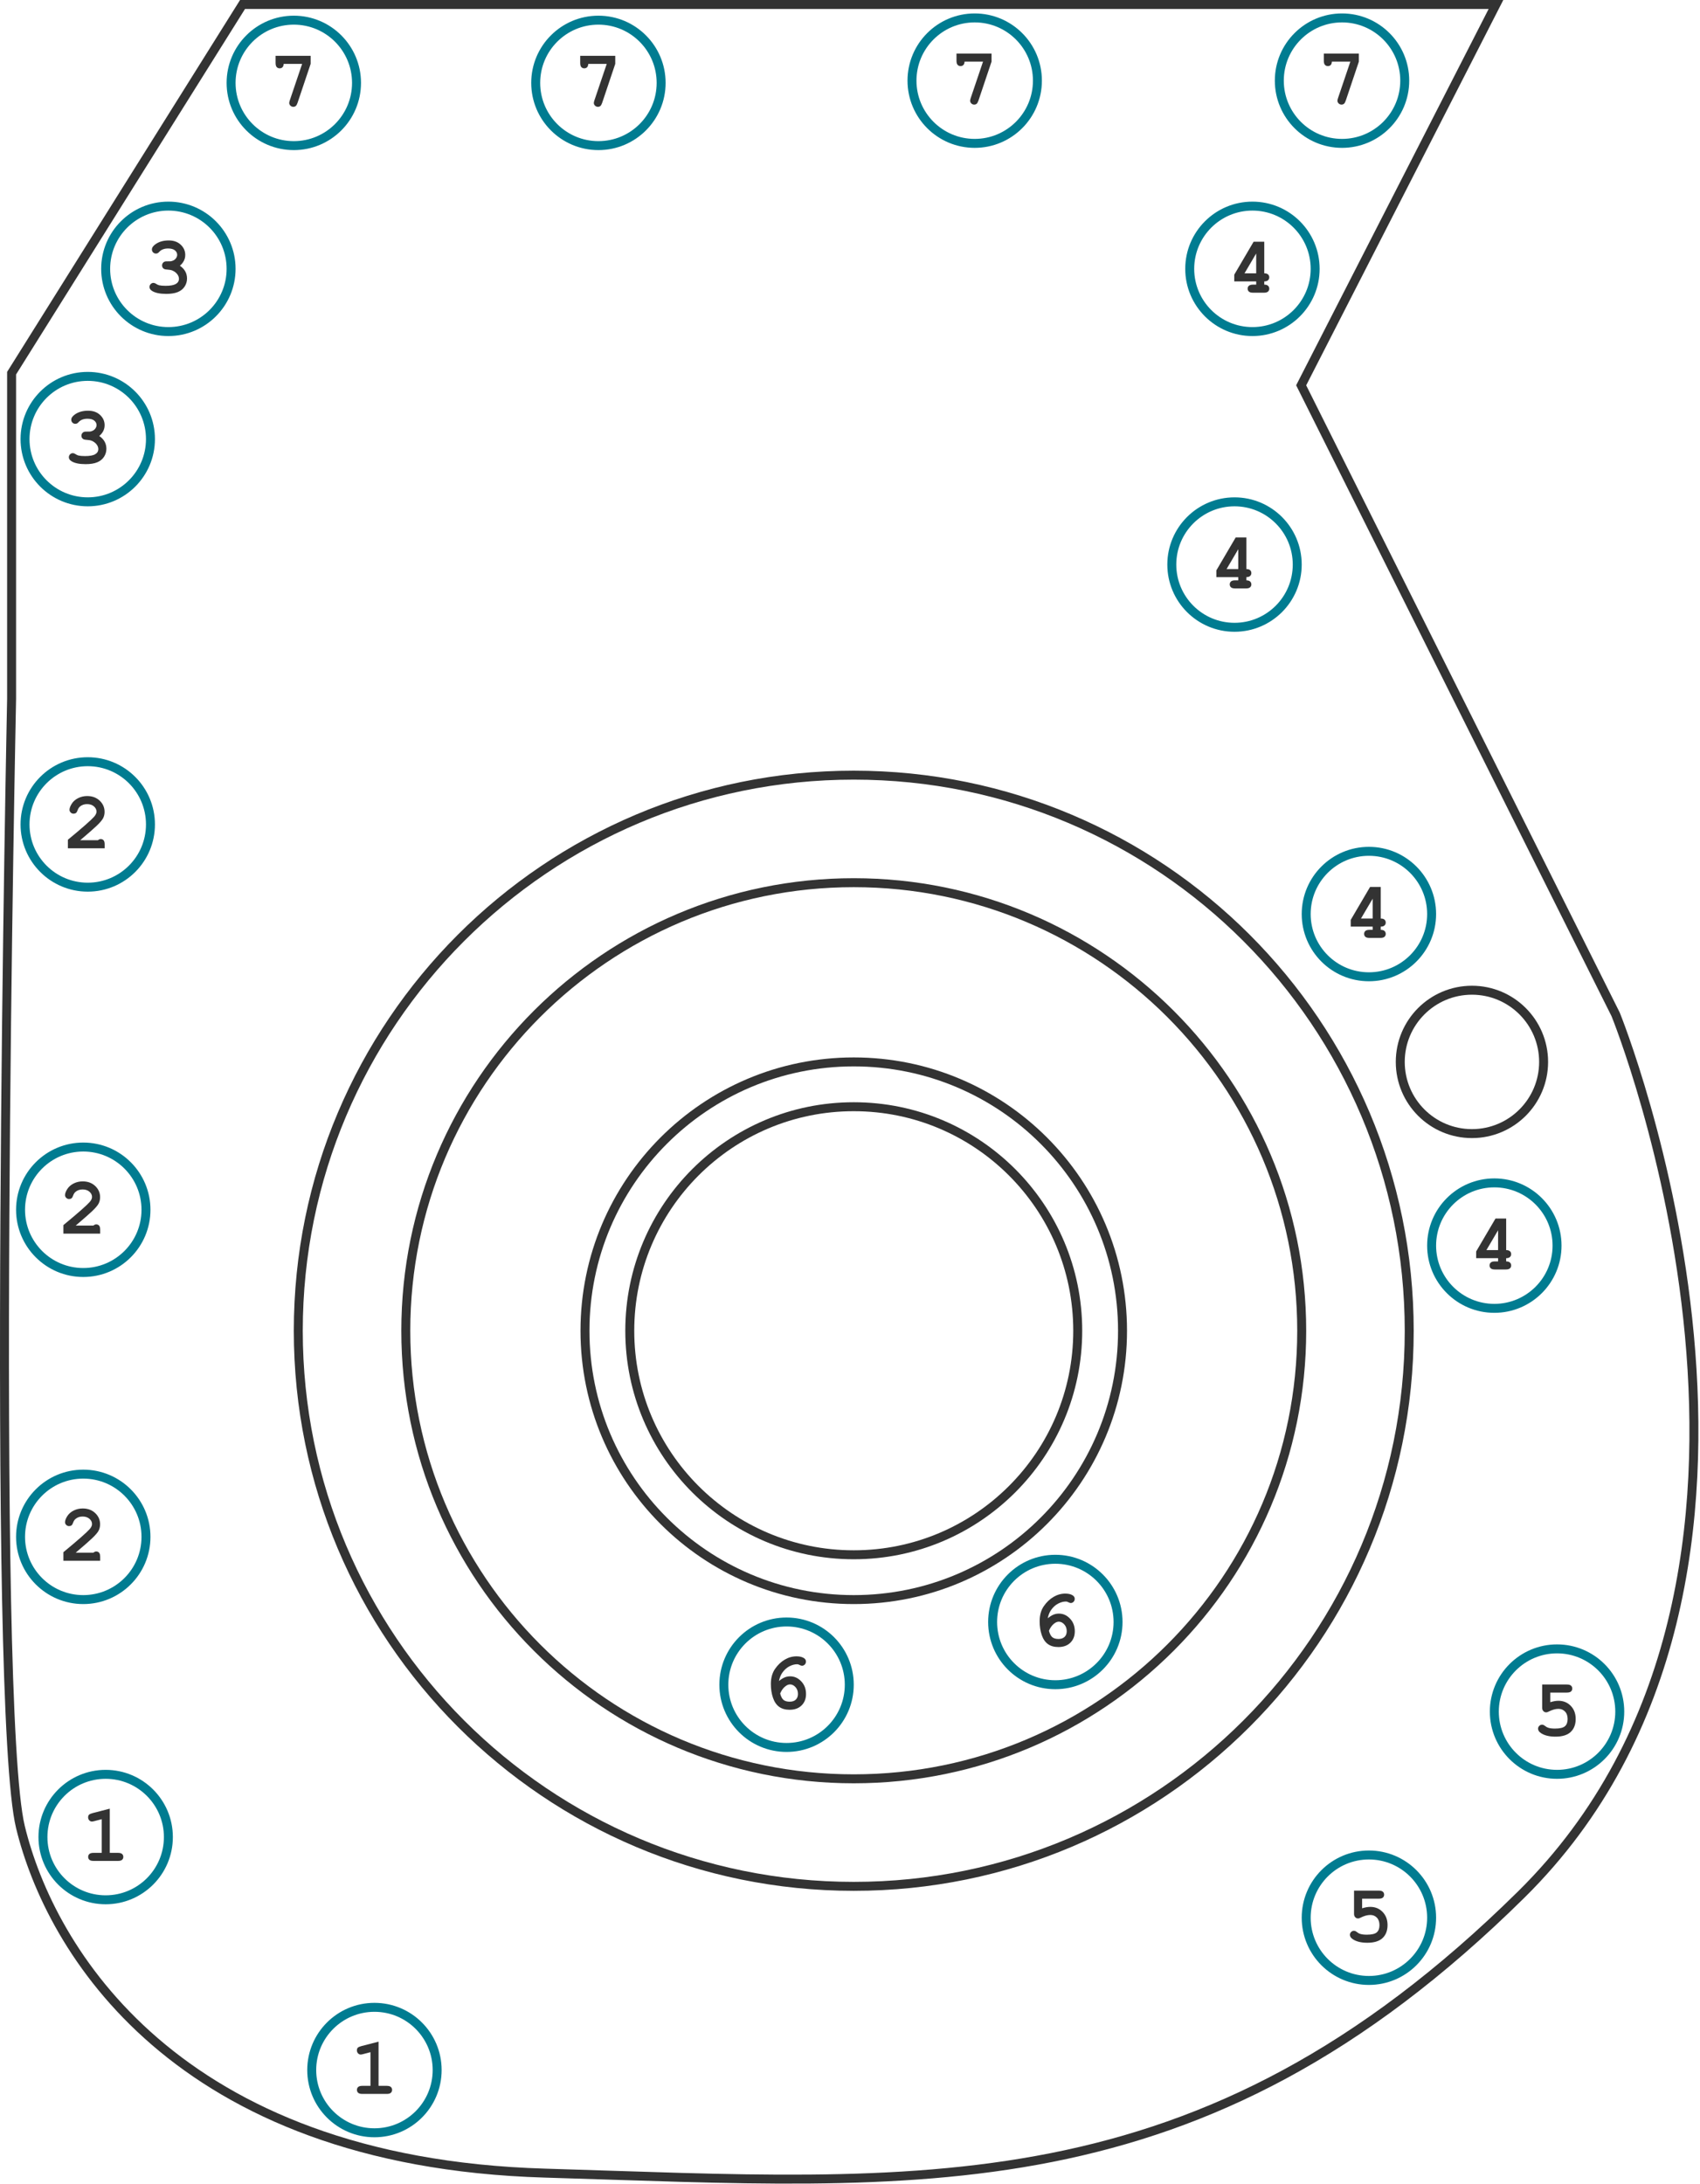 <?xml version="1.0" encoding="utf-8"?>
<svg width="759px" height="975px" viewBox="0 0 759 975" version="1.1" xmlns:xlink="http://www.w3.org/1999/xlink" xmlns="http://www.w3.org/2000/svg">
  <desc>Created with Lunacy</desc>
  <defs>
    <path d="M3.176 312C3.176 312 -6.157 761 7.176 816C20.509 871 76.954 967.111 243.176 972C409.398 976.889 535.787 990.111 680.676 847C825.565 703.889 723.176 452 723.176 452L583.176 172L671.176 0L107.176 0L3.176 166L3.176 312Z" id="path_1" />
    <path d="M0 250C0 111.929 111.929 0 250 0C388.071 0 500 111.929 500 250C500 388.071 388.071 500 250 500C111.929 500 0 388.071 0 250Z" transform="translate(131.176 344)" id="path_2" />
    <path d="M0 202C0 90.439 90.439 0 202 0C313.562 0 404 90.439 404 202C404 313.562 313.562 404 202 404C90.439 404 0 313.562 0 202Z" transform="translate(179.176 392)" id="path_3" />
    <path d="M0 122C0 54.621 54.621 0 122 0C189.379 0 244 54.621 244 122C244 189.379 189.379 244 122 244C54.621 244 0 189.379 0 122Z" transform="translate(259.176 472)" id="path_4" />
    <path d="M0 102C0 45.667 45.667 0 102 0C158.333 0 204 45.667 204 102C204 158.333 158.333 204 102 204C45.667 204 0 158.333 0 102Z" transform="translate(279.176 492)" id="path_5" />
    <path d="M0 34C0 15.222 15.222 0 34 0C52.778 0 68 15.222 68 34C68 52.778 52.778 68 34 68C15.222 68 0 52.778 0 34Z" transform="translate(623.176 440)" id="path_6" />
    <clipPath id="clip_1">
      <use xlink:href="#path_1" />
    </clipPath>
    <clipPath id="clip_2">
      <use xlink:href="#path_2" />
    </clipPath>
    <clipPath id="clip_3">
      <use xlink:href="#path_3" />
    </clipPath>
    <clipPath id="clip_4">
      <use xlink:href="#path_4" />
    </clipPath>
    <clipPath id="clip_5">
      <use xlink:href="#path_5" />
    </clipPath>
    <clipPath id="clip_6">
      <use xlink:href="#path_6" />
    </clipPath>
  </defs>
  <g id="Group">
    <g id="New-shape">
      <g clip-path="url(#clip_1)">
        <use xlink:href="#path_1" fill="none" stroke="#333333" stroke-width="8" />
      </g>
    </g>
    <g id="Oval">
      <g clip-path="url(#clip_2)">
        <use xlink:href="#path_2" fill="none" stroke="#333333" stroke-width="8" />
      </g>
    </g>
    <g id="Oval">
      <g clip-path="url(#clip_3)">
        <use xlink:href="#path_3" fill="none" stroke="#333333" stroke-width="8" />
      </g>
    </g>
    <g id="Oval">
      <g clip-path="url(#clip_4)">
        <use xlink:href="#path_4" fill="none" stroke="#333333" stroke-width="8" />
      </g>
    </g>
    <g id="Oval">
      <g clip-path="url(#clip_5)">
        <use xlink:href="#path_5" fill="none" stroke="#333333" stroke-width="8" />
      </g>
    </g>
  </g>
  <g id="Fastener" transform="translate(103.176 9)">
    <path d="M0 28C0 12.536 12.536 0 28 0C43.464 0 56 12.536 56 28C56 43.464 43.464 56 28 56C12.536 56 0 43.464 0 28Z" id="Shape" fill="none" stroke="#007C91" stroke-width="4" />
    <g id="7" fill="#333333">
      <path d="M31.718 19.51L23.474 19.51Q23.403 20.564 22.929 21.03Q22.454 21.496 21.681 21.496Q20.872 21.496 20.371 20.951Q19.87 20.406 19.87 19.105L19.87 15.906L35.515 15.906L35.515 19.51L29.679 36.877Q29.31 37.967 28.861 38.327Q28.413 38.688 27.78 38.688Q27.024 38.688 26.488 38.16Q25.952 37.633 25.952 36.947Q25.952 36.561 26.233 35.717L31.718 19.51Z" />
    </g>
  </g>
  <g id="Fastener" transform="translate(239.176 9)">
    <path d="M0 28C0 12.536 12.536 0 28 0C43.464 0 56 12.536 56 28C56 43.464 43.464 56 28 56C12.536 56 0 43.464 0 28Z" id="Shape" fill="none" stroke="#007C91" stroke-width="4" />
    <g id="7" fill="#333333">
      <path d="M31.718 19.51L23.474 19.51Q23.403 20.564 22.929 21.03Q22.454 21.496 21.681 21.496Q20.872 21.496 20.371 20.951Q19.87 20.406 19.87 19.105L19.87 15.906L35.515 15.906L35.515 19.51L29.679 36.877Q29.31 37.967 28.861 38.327Q28.413 38.688 27.78 38.688Q27.024 38.688 26.488 38.16Q25.952 37.633 25.952 36.947Q25.952 36.561 26.233 35.717L31.718 19.51Z" />
    </g>
  </g>
  <g id="Fastener" transform="translate(407.176 8)">
    <path d="M0 28C0 12.536 12.536 0 28 0C43.464 0 56 12.536 56 28C56 43.464 43.464 56 28 56C12.536 56 0 43.464 0 28Z" id="Shape" fill="none" stroke="#007C91" stroke-width="4" />
    <g id="7" fill="#333333">
      <path d="M31.718 19.51L23.474 19.51Q23.403 20.564 22.929 21.03Q22.454 21.496 21.681 21.496Q20.872 21.496 20.371 20.951Q19.87 20.406 19.87 19.105L19.87 15.906L35.515 15.906L35.515 19.51L29.679 36.877Q29.31 37.967 28.861 38.327Q28.413 38.688 27.78 38.688Q27.024 38.688 26.488 38.16Q25.952 37.633 25.952 36.947Q25.952 36.561 26.233 35.717L31.718 19.51Z" />
    </g>
  </g>
  <g id="Fastener" transform="translate(571.176 8)">
    <path d="M0 28C0 12.536 12.536 0 28 0C43.464 0 56 12.536 56 28C56 43.464 43.464 56 28 56C12.536 56 0 43.464 0 28Z" id="Shape" fill="none" stroke="#007C91" stroke-width="4" />
    <g id="7" fill="#333333">
      <path d="M31.718 19.51L23.474 19.51Q23.403 20.564 22.929 21.03Q22.454 21.496 21.681 21.496Q20.872 21.496 20.371 20.951Q19.87 20.406 19.87 19.105L19.87 15.906L35.515 15.906L35.515 19.51L29.679 36.877Q29.31 37.967 28.861 38.327Q28.413 38.688 27.78 38.688Q27.024 38.688 26.488 38.16Q25.952 37.633 25.952 36.947Q25.952 36.561 26.233 35.717L31.718 19.51Z" />
    </g>
  </g>
  <g id="Fastener" transform="translate(47.176 92)">
    <path d="M0 28C0 12.536 12.536 0 28 0C43.464 0 56 12.536 56 28C56 43.464 43.464 56 28 56C12.536 56 0 43.464 0 28Z" id="Shape" fill="none" stroke="#007C91" stroke-width="4" />
    <g id="3" fill="#333333">
      <path d="M33.142 26.611Q34.741 27.701 35.532 29.134Q36.323 30.566 36.323 32.342Q36.323 34.258 35.277 35.884Q34.231 37.51 32.245 38.345Q30.259 39.18 27.042 39.18Q22.858 39.18 20.749 37.879Q19.571 37.141 19.571 36.121Q19.571 35.348 20.09 34.812Q20.608 34.275 21.347 34.275Q21.856 34.275 22.401 34.627Q23.175 35.154 23.86 35.33Q24.915 35.576 26.761 35.576Q29.907 35.576 31.314 34.759Q32.72 33.941 32.72 32.447Q32.72 31.34 31.902 30.312Q31.085 29.283 29.714 28.721Q28.923 28.404 27.042 28.281Q26.145 28.229 25.662 27.728Q25.179 27.227 25.179 26.488Q25.179 25.715 25.706 25.188Q26.233 24.66 27.042 24.66Q28.835 24.66 28.958 24.643Q29.661 24.572 30.364 24.186Q31.067 23.799 31.498 23.122Q31.929 22.445 31.929 21.725Q31.929 20.582 30.918 19.747Q29.907 18.912 27.886 18.912Q25.284 18.912 23.913 20.424Q23.509 20.863 23.263 20.986Q22.894 21.18 22.436 21.18Q21.698 21.18 21.171 20.652Q20.644 20.125 20.644 19.352Q20.644 18.139 22.261 16.996Q24.616 15.326 28.149 15.326Q31.489 15.326 33.511 17.225Q35.532 19.123 35.532 21.795Q35.532 23.184 34.935 24.388Q34.337 25.592 33.142 26.611Z" />
    </g>
  </g>
  <g id="Fastener" transform="translate(11.176 168)">
    <path d="M0 28C0 12.536 12.536 0 28 0C43.464 0 56 12.536 56 28C56 43.464 43.464 56 28 56C12.536 56 0 43.464 0 28Z" id="Shape" fill="none" stroke="#007C91" stroke-width="4" />
    <g id="3" fill="#333333">
      <path d="M33.142 26.611Q34.741 27.701 35.532 29.134Q36.323 30.566 36.323 32.342Q36.323 34.258 35.277 35.884Q34.231 37.51 32.245 38.345Q30.259 39.18 27.042 39.18Q22.858 39.18 20.749 37.879Q19.571 37.141 19.571 36.121Q19.571 35.348 20.09 34.812Q20.608 34.275 21.347 34.275Q21.856 34.275 22.401 34.627Q23.175 35.154 23.86 35.33Q24.915 35.576 26.761 35.576Q29.907 35.576 31.314 34.759Q32.72 33.941 32.72 32.447Q32.72 31.34 31.902 30.312Q31.085 29.283 29.714 28.721Q28.923 28.404 27.042 28.281Q26.145 28.229 25.662 27.728Q25.179 27.227 25.179 26.488Q25.179 25.715 25.706 25.188Q26.233 24.66 27.042 24.66Q28.835 24.66 28.958 24.643Q29.661 24.572 30.364 24.186Q31.067 23.799 31.498 23.122Q31.929 22.445 31.929 21.725Q31.929 20.582 30.918 19.747Q29.907 18.912 27.886 18.912Q25.284 18.912 23.913 20.424Q23.509 20.863 23.263 20.986Q22.894 21.18 22.436 21.18Q21.698 21.18 21.171 20.652Q20.644 20.125 20.644 19.352Q20.644 18.139 22.261 16.996Q24.616 15.326 28.149 15.326Q31.489 15.326 33.511 17.225Q35.532 19.123 35.532 21.795Q35.532 23.184 34.935 24.388Q34.337 25.592 33.142 26.611Z" />
    </g>
  </g>
  <g id="Fastener" transform="translate(531.176 92)">
    <path d="M0 28C0 12.536 12.536 0 28 0C43.464 0 56 12.536 56 28C56 43.464 43.464 56 28 56C12.536 56 0 43.464 0 28Z" id="Shape" fill="none" stroke="#007C91" stroke-width="4" />
    <g id="4" fill="#333333">
      <path d="M33.282 15.906L33.282 30.004Q34.425 30.004 34.97 30.505Q35.515 31.006 35.515 31.797Q35.515 32.588 34.961 33.098Q34.407 33.608 33.282 33.608L33.282 35.049Q34.425 35.049 34.97 35.559Q35.515 36.068 35.515 36.859Q35.515 37.65 34.961 38.151Q34.407 38.652 33.106 38.652L28.273 38.652Q26.972 38.652 26.418 38.151Q25.864 37.65 25.864 36.842Q25.864 36.051 26.418 35.55Q26.972 35.049 28.273 35.049L29.679 35.049L29.679 33.608L19.888 33.608L19.888 30.602L28.519 15.906L33.282 15.906ZM29.679 30.004L29.679 21.145L24.458 30.004L29.679 30.004Z" />
    </g>
  </g>
  <g id="Fastener" transform="translate(523.176 224)">
    <path d="M0 28C0 12.536 12.536 0 28 0C43.464 0 56 12.536 56 28C56 43.464 43.464 56 28 56C12.536 56 0 43.464 0 28Z" id="Shape" fill="none" stroke="#007C91" stroke-width="4" />
    <g id="4" fill="#333333">
      <path d="M33.282 15.906L33.282 30.004Q34.425 30.004 34.97 30.505Q35.515 31.006 35.515 31.797Q35.515 32.588 34.961 33.098Q34.407 33.608 33.282 33.608L33.282 35.049Q34.425 35.049 34.97 35.559Q35.515 36.068 35.515 36.859Q35.515 37.65 34.961 38.151Q34.407 38.652 33.106 38.652L28.273 38.652Q26.972 38.652 26.418 38.151Q25.864 37.65 25.864 36.842Q25.864 36.051 26.418 35.55Q26.972 35.049 28.273 35.049L29.679 35.049L29.679 33.608L19.888 33.608L19.888 30.602L28.519 15.906L33.282 15.906ZM29.679 30.004L29.679 21.145L24.458 30.004L29.679 30.004Z" />
    </g>
  </g>
  <g id="Fastener" transform="translate(583.176 380)">
    <path d="M0 28C0 12.536 12.536 0 28 0C43.464 0 56 12.536 56 28C56 43.464 43.464 56 28 56C12.536 56 0 43.464 0 28Z" id="Shape" fill="none" stroke="#007C91" stroke-width="4" />
    <g id="4" fill="#333333">
      <path d="M33.282 15.906L33.282 30.004Q34.425 30.004 34.97 30.505Q35.515 31.006 35.515 31.797Q35.515 32.588 34.961 33.098Q34.407 33.608 33.282 33.608L33.282 35.049Q34.425 35.049 34.97 35.559Q35.515 36.068 35.515 36.859Q35.515 37.65 34.961 38.151Q34.407 38.652 33.106 38.652L28.273 38.652Q26.972 38.652 26.418 38.151Q25.864 37.65 25.864 36.842Q25.864 36.051 26.418 35.55Q26.972 35.049 28.273 35.049L29.679 35.049L29.679 33.608L19.888 33.608L19.888 30.602L28.519 15.906L33.282 15.906ZM29.679 30.004L29.679 21.145L24.458 30.004L29.679 30.004Z" />
    </g>
  </g>
  <g id="Fastener" transform="translate(639.176 528)">
    <path d="M0 28C0 12.536 12.536 0 28 0C43.464 0 56 12.536 56 28C56 43.464 43.464 56 28 56C12.536 56 0 43.464 0 28Z" id="Shape" fill="none" stroke="#007C91" stroke-width="4" />
    <g id="4" fill="#333333">
      <path d="M33.282 15.906L33.282 30.004Q34.425 30.004 34.97 30.505Q35.515 31.006 35.515 31.797Q35.515 32.588 34.961 33.098Q34.407 33.608 33.282 33.608L33.282 35.049Q34.425 35.049 34.97 35.559Q35.515 36.068 35.515 36.859Q35.515 37.65 34.961 38.151Q34.407 38.652 33.106 38.652L28.273 38.652Q26.972 38.652 26.418 38.151Q25.864 37.65 25.864 36.842Q25.864 36.051 26.418 35.55Q26.972 35.049 28.273 35.049L29.679 35.049L29.679 33.608L19.888 33.608L19.888 30.602L28.519 15.906L33.282 15.906ZM29.679 30.004L29.679 21.145L24.458 30.004L29.679 30.004Z" />
    </g>
  </g>
  <g id="Fastener" transform="translate(667.176 736)">
    <path d="M0 28C0 12.536 12.536 0 28 0C43.464 0 56 12.536 56 28C56 43.464 43.464 56 28 56C12.536 56 0 43.464 0 28Z" id="Shape" fill="none" stroke="#007C91" stroke-width="4" />
    <g id="5" fill="#333333">
      <path d="M24.968 19.51L24.968 23.799Q26.972 23.166 28.606 23.166Q31.929 23.166 34.126 25.434Q36.323 27.701 36.323 31.287Q36.323 34.978 34.1 37.079Q31.876 39.18 27.288 39.18Q23.245 39.18 20.89 37.65Q19.519 36.772 19.519 35.629Q19.519 34.908 20.055 34.372Q20.591 33.836 21.329 33.836Q21.944 33.836 22.665 34.425Q23.386 35.014 24.177 35.242Q25.302 35.576 27.06 35.576Q30.329 35.576 31.524 34.53Q32.72 33.484 32.72 31.322Q32.72 29.195 31.568 27.983Q30.417 26.77 28.606 26.77Q26.655 26.77 24.159 28.035Q23.597 28.334 23.175 28.334Q22.401 28.334 21.883 27.771Q21.364 27.209 21.364 26.312L21.364 15.906L32.386 15.906Q33.687 15.906 34.24 16.407Q34.794 16.908 34.794 17.717Q34.794 18.508 34.24 19.009Q33.687 19.51 32.386 19.51L24.968 19.51Z" />
    </g>
  </g>
  <g id="Fastener" transform="translate(583.176 828)">
    <path d="M0 28C0 12.536 12.536 0 28 0C43.464 0 56 12.536 56 28C56 43.464 43.464 56 28 56C12.536 56 0 43.464 0 28Z" id="Shape" fill="none" stroke="#007C91" stroke-width="4" />
    <g id="5" fill="#333333">
      <path d="M24.968 19.51L24.968 23.799Q26.972 23.166 28.606 23.166Q31.929 23.166 34.126 25.434Q36.323 27.701 36.323 31.287Q36.323 34.978 34.1 37.079Q31.876 39.18 27.288 39.18Q23.245 39.18 20.89 37.65Q19.519 36.772 19.519 35.629Q19.519 34.908 20.055 34.372Q20.591 33.836 21.329 33.836Q21.944 33.836 22.665 34.425Q23.386 35.014 24.177 35.242Q25.302 35.576 27.06 35.576Q30.329 35.576 31.524 34.53Q32.72 33.484 32.72 31.322Q32.72 29.195 31.568 27.983Q30.417 26.77 28.606 26.77Q26.655 26.77 24.159 28.035Q23.597 28.334 23.175 28.334Q22.401 28.334 21.883 27.771Q21.364 27.209 21.364 26.312L21.364 15.906L32.386 15.906Q33.687 15.906 34.24 16.407Q34.794 16.908 34.794 17.717Q34.794 18.508 34.24 19.009Q33.687 19.51 32.386 19.51L24.968 19.51Z" />
    </g>
  </g>
  <g id="Fastener" transform="translate(323.176 724)">
    <path d="M0 28C0 12.536 12.536 0 28 0C43.464 0 56 12.536 56 28C56 43.464 43.464 56 28 56C12.536 56 0 43.464 0 28Z" id="Shape" fill="none" stroke="#007C91" stroke-width="4" />
    <g id="6" fill="#333333">
      <path d="M24.616 26.348Q25.917 25.258 27.095 24.757Q28.273 24.256 29.608 24.256Q32.438 24.256 34.565 26.506Q36.692 28.756 36.692 32.148Q36.692 35.295 34.715 37.237Q32.737 39.18 29.345 39.18Q26.515 39.18 24.686 37.861Q22.858 36.543 21.927 33.801Q20.995 31.059 20.995 27.684Q20.995 23.641 22.841 20.96Q24.686 18.279 27.183 16.803Q29.679 15.326 32.456 15.326Q34.653 15.326 35.866 16.188Q36.657 16.768 36.657 17.664Q36.657 18.455 36.13 18.991Q35.602 19.527 34.864 19.527Q34.442 19.527 33.651 19.105Q33.177 18.859 32.737 18.859Q31.015 18.859 29.169 19.835Q27.323 20.811 25.97 22.832Q25.038 24.238 24.616 26.348ZM25.144 31.92Q25.706 34.029 26.664 34.803Q27.622 35.576 29.398 35.576Q31.173 35.576 32.131 34.645Q33.089 33.713 33.089 32.113Q33.089 30.285 31.99 29.072Q30.892 27.859 29.52 27.859Q28.431 27.859 27.191 28.932Q25.952 30.004 25.144 31.92Z" />
    </g>
  </g>
  <g id="Fastener" transform="translate(443.176 440)">
    <path d="M0 28C0 12.536 12.536 0 28 0C43.464 0 56 12.536 56 28C56 43.464 43.464 56 28 56C12.536 56 0 43.464 0 28Z" transform="translate(0 256)" id="Shape" fill="none" stroke="#007C91" stroke-width="4" />
    <g id="6" fill="#333333" transform="translate(0 256)">
      <path d="M24.616 26.348Q25.917 25.258 27.095 24.757Q28.273 24.256 29.608 24.256Q32.438 24.256 34.565 26.506Q36.692 28.756 36.692 32.148Q36.692 35.295 34.715 37.237Q32.737 39.18 29.345 39.18Q26.515 39.18 24.686 37.861Q22.858 36.543 21.927 33.801Q20.995 31.059 20.995 27.684Q20.995 23.641 22.841 20.96Q24.686 18.279 27.183 16.803Q29.679 15.326 32.456 15.326Q34.653 15.326 35.866 16.188Q36.657 16.768 36.657 17.664Q36.657 18.455 36.13 18.991Q35.602 19.527 34.864 19.527Q34.442 19.527 33.651 19.105Q33.177 18.859 32.737 18.859Q31.015 18.859 29.169 19.835Q27.323 20.811 25.97 22.832Q25.038 24.238 24.616 26.348ZM25.144 31.92Q25.706 34.029 26.664 34.803Q27.622 35.576 29.398 35.576Q31.173 35.576 32.131 34.645Q33.089 33.713 33.089 32.113Q33.089 30.285 31.99 29.072Q30.892 27.859 29.52 27.859Q28.431 27.859 27.191 28.932Q25.952 30.004 25.144 31.92Z" />
    </g>
  </g>
  <g id="Oval">
    <g clip-path="url(#clip_6)">
      <use xlink:href="#path_6" fill="none" stroke="#333333" stroke-width="8" />
    </g>
  </g>
  <g id="Fastener" transform="translate(139.176 896)">
    <path d="M0 28C0 12.536 12.536 0 28 0C43.464 0 56 12.536 56 28C56 43.464 43.464 56 28 56C12.536 56 0 43.464 0 28Z" id="Shape" fill="none" stroke="#007C91" stroke-width="4" />
    <g id="1" fill="#333333">
      <path d="M29.837 15.326L29.837 35.049L33.476 35.049Q34.776 35.049 35.33 35.55Q35.884 36.051 35.884 36.859Q35.884 37.65 35.33 38.151Q34.776 38.652 33.476 38.652L22.595 38.652Q21.294 38.652 20.74 38.151Q20.186 37.65 20.186 36.842Q20.186 36.051 20.74 35.55Q21.294 35.049 22.595 35.049L26.233 35.049L26.233 20.02L23.017 20.863Q22.243 21.074 21.856 21.074Q21.171 21.074 20.67 20.529Q20.169 19.984 20.169 19.193Q20.169 18.473 20.538 18.06Q20.907 17.646 22.085 17.33L29.837 15.326Z" />
    </g>
  </g>
  <g id="Fastener" transform="translate(19.176 792)">
    <path d="M0 28C0 12.536 12.536 0 28 0C43.464 0 56 12.536 56 28C56 43.464 43.464 56 28 56C12.536 56 0 43.464 0 28Z" id="Shape" fill="none" stroke="#007C91" stroke-width="4" />
    <g id="1" fill="#333333">
      <path d="M29.837 15.326L29.837 35.049L33.476 35.049Q34.776 35.049 35.33 35.55Q35.884 36.051 35.884 36.859Q35.884 37.65 35.33 38.151Q34.776 38.652 33.476 38.652L22.595 38.652Q21.294 38.652 20.74 38.151Q20.186 37.65 20.186 36.842Q20.186 36.051 20.74 35.55Q21.294 35.049 22.595 35.049L26.233 35.049L26.233 20.02L23.017 20.863Q22.243 21.074 21.856 21.074Q21.171 21.074 20.67 20.529Q20.169 19.984 20.169 19.193Q20.169 18.473 20.538 18.06Q20.907 17.646 22.085 17.33L29.837 15.326Z" />
    </g>
  </g>
  <g id="Fastener" transform="translate(9.176 658)">
    <path d="M0 28C0 12.536 12.536 0 28 0C43.464 0 56 12.536 56 28C56 43.464 43.464 56 28 56C12.536 56 0 43.464 0 28Z" id="Shape" fill="none" stroke="#007C91" stroke-width="4" />
    <g id="2" fill="#333333">
      <path d="M24.634 35.049L32.526 35.049Q33.177 34.522 33.757 34.522Q34.583 34.522 35.066 35.066Q35.55 35.611 35.55 36.93L35.55 38.652L19.132 38.652L19.132 34.838Q28.87 26.805 30.892 24.502Q31.911 23.324 31.911 22.27Q31.911 20.951 30.76 19.941Q29.608 18.93 27.692 18.93Q25.759 18.93 24.476 20.055Q23.808 20.652 23.403 21.83Q23.157 22.568 22.727 22.885Q22.296 23.201 21.663 23.201Q20.925 23.201 20.389 22.674Q19.852 22.146 19.852 21.443Q19.852 20.389 20.828 18.807Q21.804 17.225 23.676 16.275Q25.548 15.326 27.745 15.326Q31.155 15.326 33.335 17.392Q35.515 19.457 35.515 22.393Q35.515 23.887 34.891 25.161Q34.267 26.436 31.894 28.686Q30.03 30.461 24.634 35.049Z" />
    </g>
  </g>
  <g id="Fastener" transform="translate(9.176 512)">
    <path d="M0 28C0 12.536 12.536 0 28 0C43.464 0 56 12.536 56 28C56 43.464 43.464 56 28 56C12.536 56 0 43.464 0 28Z" id="Shape" fill="none" stroke="#007C91" stroke-width="4" />
    <g id="2" fill="#333333">
      <path d="M24.634 35.049L32.526 35.049Q33.177 34.522 33.757 34.522Q34.583 34.522 35.066 35.066Q35.55 35.611 35.55 36.93L35.55 38.652L19.132 38.652L19.132 34.838Q28.87 26.805 30.892 24.502Q31.911 23.324 31.911 22.27Q31.911 20.951 30.76 19.941Q29.608 18.93 27.692 18.93Q25.759 18.93 24.476 20.055Q23.808 20.652 23.403 21.83Q23.157 22.568 22.727 22.885Q22.296 23.201 21.663 23.201Q20.925 23.201 20.389 22.674Q19.852 22.146 19.852 21.443Q19.852 20.389 20.828 18.807Q21.804 17.225 23.676 16.275Q25.548 15.326 27.745 15.326Q31.155 15.326 33.335 17.392Q35.515 19.457 35.515 22.393Q35.515 23.887 34.891 25.161Q34.267 26.436 31.894 28.686Q30.03 30.461 24.634 35.049Z" />
    </g>
  </g>
  <g id="Fastener" transform="translate(11.176 340)">
    <path d="M0 28C0 12.536 12.536 0 28 0C43.464 0 56 12.536 56 28C56 43.464 43.464 56 28 56C12.536 56 0 43.464 0 28Z" id="Shape" fill="none" stroke="#007C91" stroke-width="4" />
    <g id="2" fill="#333333">
      <path d="M24.634 35.049L32.526 35.049Q33.177 34.522 33.757 34.522Q34.583 34.522 35.066 35.066Q35.55 35.611 35.55 36.93L35.55 38.652L19.132 38.652L19.132 34.838Q28.87 26.805 30.892 24.502Q31.911 23.324 31.911 22.27Q31.911 20.951 30.76 19.941Q29.608 18.93 27.692 18.93Q25.759 18.93 24.476 20.055Q23.808 20.652 23.403 21.83Q23.157 22.568 22.727 22.885Q22.296 23.201 21.663 23.201Q20.925 23.201 20.389 22.674Q19.852 22.146 19.852 21.443Q19.852 20.389 20.828 18.807Q21.804 17.225 23.676 16.275Q25.548 15.326 27.745 15.326Q31.155 15.326 33.335 17.392Q35.515 19.457 35.515 22.393Q35.515 23.887 34.891 25.161Q34.267 26.436 31.894 28.686Q30.03 30.461 24.634 35.049Z" />
    </g>
  </g>
</svg>